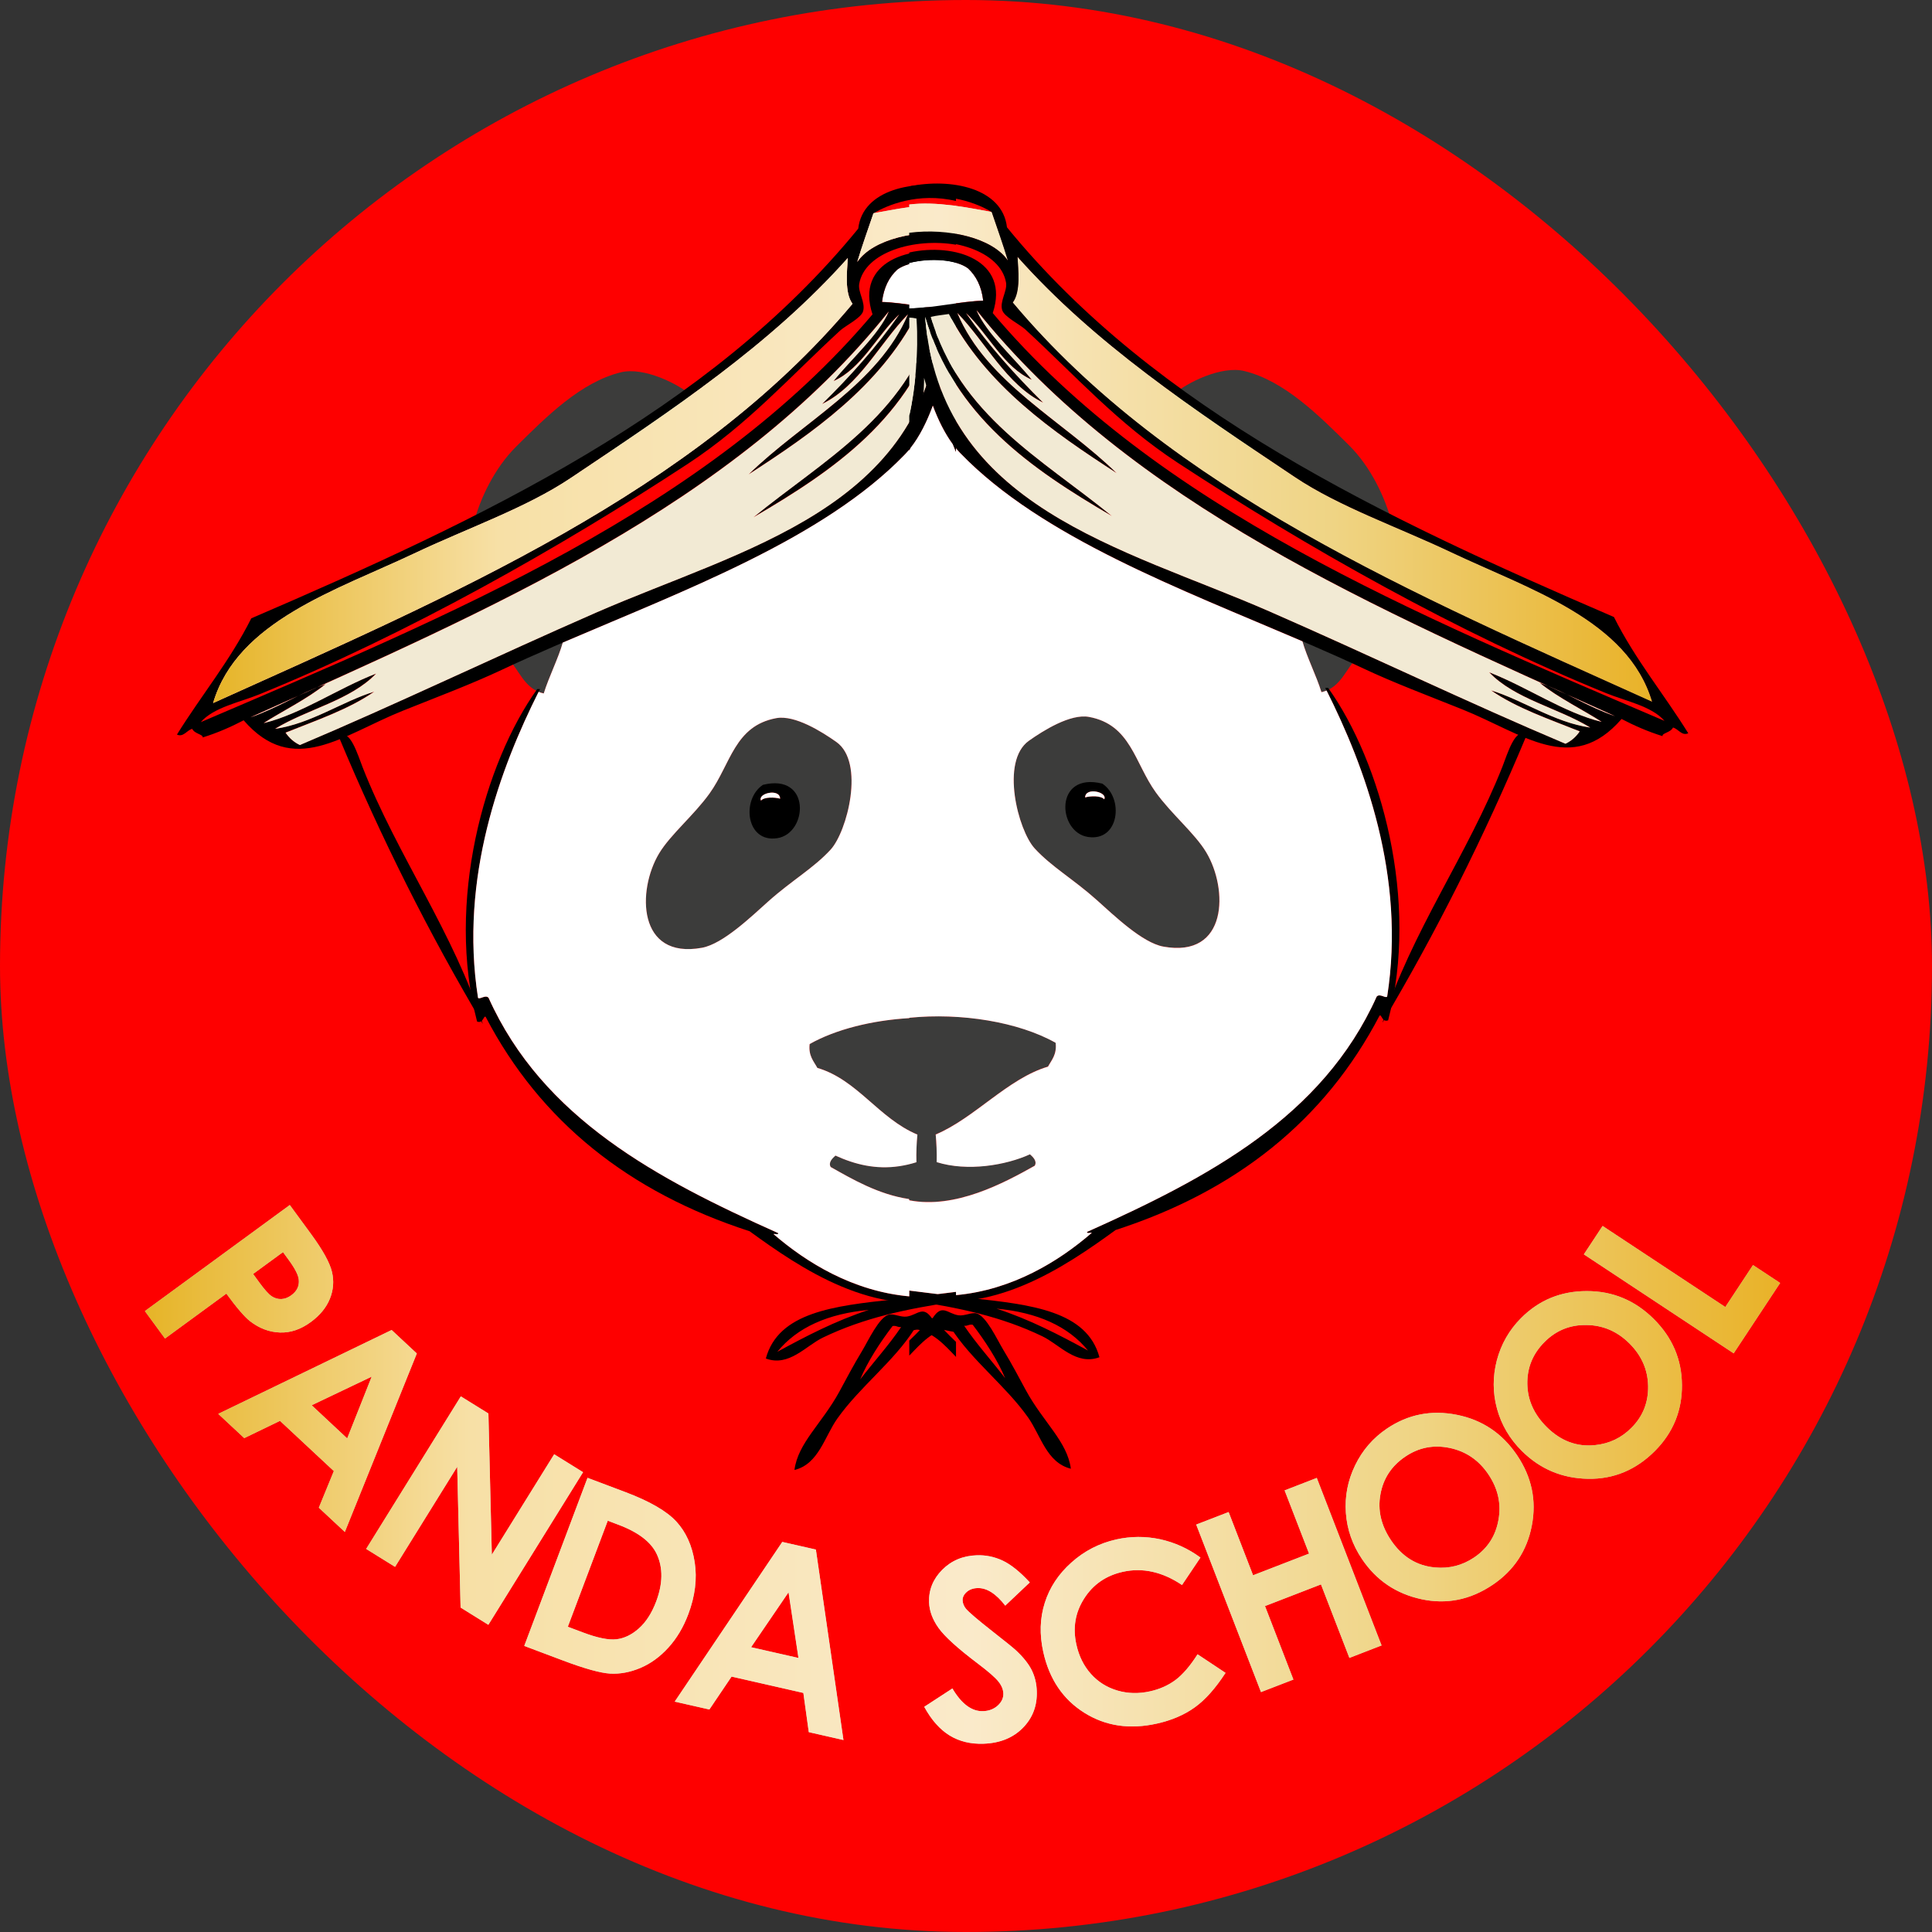<?xml version="1.0" encoding="UTF-8"?> <svg xmlns="http://www.w3.org/2000/svg" width="634" height="634" viewBox="0 0 634 634" fill="none"><rect x="0" y="0" width="634" height="634" fill="#333333" stroke="none"/><rect width="634" height="634" rx="317" fill="#FE0000"></rect><path fill-rule="evenodd" clip-rule="evenodd" d="M95.095 395.437L102.14 405.048C105.943 410.247 108.205 414.339 108.927 417.339C109.649 420.34 109.425 423.293 108.253 426.197C107.082 429.085 104.996 431.637 101.995 433.835C98.674 436.274 95.272 437.413 91.806 437.269C88.34 437.14 85.083 435.905 82.034 433.546C80.253 432.15 77.669 429.149 74.284 424.512L54.146 439.242L47.551 430.241L95.095 395.437ZM83.061 418.062L85.179 420.966C86.848 423.244 88.163 424.705 89.142 425.363C90.121 426.02 91.164 426.325 92.303 426.293C93.427 426.245 94.518 425.844 95.593 425.058C97.438 423.71 98.257 422.009 98.048 419.955C97.919 418.463 96.812 416.28 94.742 413.456L92.865 410.889L83.061 418.062ZM128.519 436.45L136.783 444.153L113.163 502.721L104.627 494.762L109.553 482.743L91.886 466.264L80.156 471.928L71.62 463.969L128.519 436.45ZM121.973 451.758L102.284 461.145L113.934 472.025L121.973 451.758ZM151.225 458.225L160.275 463.841L161.398 510.182L181.857 477.224L191.34 483.112L160.259 533.192L151.145 527.528L150.037 481.331L129.643 514.178L120.159 508.289L151.225 458.225ZM192.8 484.958L205.236 489.643C213.243 492.66 218.827 495.901 221.988 499.351C225.133 502.801 227.139 507.23 227.973 512.669C228.808 518.093 228.102 523.789 225.855 529.759C224.251 534.011 222.084 537.653 219.324 540.686C216.565 543.719 213.5 545.933 210.13 547.361C206.76 548.773 203.455 549.383 200.23 549.206C197.004 549.014 191.805 547.57 184.665 544.874L172.037 540.124L192.8 484.958ZM199.443 499.03L186.334 533.834L191.196 535.664C195.993 537.477 199.668 538.231 202.251 537.942C204.835 537.653 207.29 536.466 209.649 534.38C211.991 532.294 213.885 529.357 215.329 525.538C217.527 519.682 217.608 514.531 215.554 510.07C213.708 506.058 209.504 502.833 202.99 500.378L199.443 499.03ZM256.712 505.994L267.736 508.497L276.786 570.997L265.409 568.414L263.628 555.545L240.072 550.185L232.787 560.984L221.41 558.401L256.712 505.994ZM258.766 522.522L246.475 540.542L262.023 544.072L258.766 522.522ZM337.937 519.28L329.882 526.902C326.833 522.955 323.785 521.029 320.768 521.142C319.292 521.19 318.104 521.639 317.206 522.442C316.291 523.26 315.858 524.175 315.89 525.153C315.922 526.132 316.291 527.063 316.981 527.913C317.944 529.053 320.768 531.476 325.486 535.182C329.882 538.616 332.562 540.782 333.509 541.681C335.867 543.895 337.552 546.029 338.579 548.083C339.59 550.153 340.152 552.432 340.232 554.903C340.408 559.749 338.868 563.776 335.627 567.05C332.401 570.307 328.101 572.04 322.71 572.217C318.506 572.361 314.831 571.462 311.638 569.521C308.445 567.563 305.653 564.434 303.294 560.102L312.536 554.084C315.553 559.187 318.923 561.658 322.613 561.53C324.539 561.466 326.143 560.84 327.427 559.685C328.695 558.513 329.305 557.197 329.256 555.737C329.208 554.405 328.679 553.09 327.62 551.79C326.593 550.49 324.33 548.516 320.864 545.901C314.253 540.911 309.969 537.011 307.995 534.235C306.022 531.459 304.979 528.651 304.882 525.827C304.738 521.735 306.182 518.189 309.183 515.157C312.199 512.124 315.986 510.519 320.559 510.375C323.496 510.279 326.32 510.856 329.032 512.124C331.744 513.408 334.712 515.782 337.937 519.28ZM393.938 511.129L387.889 520.131C381.438 515.798 374.956 514.354 368.425 515.814C362.921 517.05 358.701 519.97 355.781 524.56C352.844 529.149 351.994 534.203 353.229 539.691C354.08 543.526 355.684 546.735 358.027 549.335C360.354 551.934 363.242 553.747 366.676 554.758C370.11 555.769 373.688 555.85 377.427 555.015C380.604 554.309 383.38 553.057 385.755 551.292C388.13 549.511 390.537 546.703 392.992 542.868L402.17 548.966C398.848 554.068 395.479 557.855 392.061 560.294C388.643 562.749 384.503 564.53 379.657 565.606C370.72 567.611 362.745 566.424 355.781 562.027C348.817 557.647 344.34 551.004 342.366 542.146C341.082 536.402 341.243 531.026 342.848 525.988C344.436 520.949 347.34 516.537 351.593 512.75C355.813 508.963 360.723 506.427 366.323 505.176C371.057 504.117 375.854 504.085 380.7 505.112C385.498 506.171 389.927 508.16 393.938 511.129ZM392.542 500.298L403.181 496.19L411.204 516.938L429.577 509.829L421.554 489.082L432.112 484.99L453.373 539.964L442.815 544.056L433.492 519.938L415.119 527.047L424.442 551.164L413.803 555.272L392.542 500.298ZM455.154 468.783C462.07 464.13 469.692 462.622 478.036 464.274C486.396 465.927 492.991 470.356 497.837 477.544C502.651 484.685 504.271 492.371 502.683 500.619C501.11 508.85 496.826 515.349 489.83 520.067C482.497 525.009 474.682 526.581 466.419 524.784C458.139 522.987 451.656 518.606 446.955 511.626C443.81 506.957 442.045 501.902 441.659 496.447C441.274 491.007 442.285 485.808 444.692 480.85C447.099 475.876 450.597 471.848 455.154 468.783ZM461.172 477.994C456.663 481.026 453.935 485.166 453.004 490.365C452.041 495.58 453.213 500.603 456.486 505.465C460.129 510.856 464.942 513.841 470.928 514.37C475.597 514.804 479.849 513.712 483.748 511.097C488.145 508.128 490.809 504.021 491.739 498.741C492.686 493.462 491.579 488.504 488.434 483.835C485.305 479.181 481.085 476.293 475.806 475.17C470.494 474.046 465.632 474.977 461.172 477.994ZM499.137 432.551C505.01 426.646 512.198 423.678 520.703 423.678C529.223 423.662 536.556 426.726 542.702 432.84C548.799 438.905 551.896 446.126 551.944 454.518C552.009 462.91 549.056 470.099 543.119 476.1C536.877 482.374 529.528 485.439 521.072 485.279C512.599 485.118 505.395 482.086 499.409 476.148C495.414 472.185 492.702 467.564 491.258 462.301C489.83 457.038 489.814 451.742 491.194 446.415C492.606 441.072 495.254 436.45 499.137 432.551ZM506.823 440.414C502.988 444.265 501.126 448.854 501.207 454.149C501.287 459.444 503.405 464.146 507.561 468.286C512.182 472.875 517.477 474.865 523.463 474.223C528.132 473.742 532.095 471.848 535.401 468.511C539.14 464.756 540.937 460.183 540.841 454.839C540.744 449.48 538.69 444.826 534.695 440.847C530.715 436.9 526.03 434.878 520.622 434.814C515.215 434.717 510.61 436.595 506.823 440.414ZM519.756 411.627L525.902 402.304L566.177 428.909L575.259 415.141L584.165 421.014L568.921 444.104L519.756 411.627Z" fill="#C6C6C6"></path><path fill-rule="evenodd" clip-rule="evenodd" d="M95.095 395.437L102.14 405.048C105.943 410.247 108.205 414.339 108.927 417.339C109.649 420.34 109.425 423.293 108.253 426.197C107.082 429.085 104.996 431.637 101.995 433.835C98.674 436.274 95.272 437.413 91.806 437.269C88.34 437.14 85.083 435.905 82.034 433.546C80.253 432.15 77.669 429.149 74.284 424.512L54.146 439.242L47.551 430.241L95.095 395.437ZM83.061 418.062L85.179 420.966C86.848 423.244 88.163 424.705 89.142 425.363C90.121 426.02 91.164 426.325 92.303 426.293C93.427 426.245 94.518 425.844 95.593 425.058C97.438 423.71 98.257 422.009 98.048 419.955C97.919 418.463 96.812 416.28 94.742 413.456L92.865 410.889L83.061 418.062ZM128.519 436.45L136.783 444.153L113.163 502.721L104.627 494.762L109.553 482.743L91.886 466.264L80.156 471.928L71.62 463.969L128.519 436.45ZM121.973 451.758L102.284 461.145L113.934 472.025L121.973 451.758ZM151.225 458.225L160.275 463.841L161.398 510.182L181.857 477.224L191.34 483.112L160.259 533.192L151.145 527.528L150.037 481.331L129.643 514.178L120.159 508.289L151.225 458.225ZM192.8 484.958L205.236 489.643C213.243 492.66 218.827 495.901 221.988 499.351C225.133 502.801 227.139 507.23 227.973 512.669C228.808 518.093 228.102 523.789 225.855 529.759C224.251 534.011 222.084 537.653 219.324 540.686C216.565 543.719 213.5 545.933 210.13 547.361C206.76 548.773 203.455 549.383 200.23 549.206C197.004 549.014 191.805 547.57 184.665 544.874L172.037 540.124L192.8 484.958ZM199.443 499.03L186.334 533.834L191.196 535.664C195.993 537.477 199.668 538.231 202.251 537.942C204.835 537.653 207.29 536.466 209.649 534.38C211.991 532.294 213.885 529.357 215.329 525.538C217.527 519.682 217.608 514.531 215.554 510.07C213.708 506.058 209.504 502.833 202.99 500.378L199.443 499.03ZM256.712 505.994L267.736 508.497L276.786 570.997L265.409 568.414L263.628 555.545L240.072 550.185L232.787 560.984L221.41 558.401L256.712 505.994ZM258.766 522.522L246.475 540.542L262.023 544.072L258.766 522.522ZM337.937 519.28L329.882 526.902C326.833 522.955 323.785 521.029 320.768 521.142C319.292 521.19 318.104 521.639 317.206 522.442C316.291 523.26 315.858 524.175 315.89 525.153C315.922 526.132 316.291 527.063 316.981 527.913C317.944 529.053 320.768 531.476 325.486 535.182C329.882 538.616 332.562 540.782 333.509 541.681C335.867 543.895 337.552 546.029 338.579 548.083C339.59 550.153 340.152 552.432 340.232 554.903C340.408 559.749 338.868 563.776 335.627 567.05C332.401 570.307 328.101 572.04 322.71 572.217C318.506 572.361 314.831 571.462 311.638 569.521C308.445 567.563 305.653 564.434 303.294 560.102L312.536 554.084C315.553 559.187 318.923 561.658 322.613 561.53C324.539 561.466 326.143 560.84 327.427 559.685C328.695 558.513 329.305 557.197 329.256 555.737C329.208 554.405 328.679 553.09 327.62 551.79C326.593 550.49 324.33 548.516 320.864 545.901C314.253 540.911 309.969 537.011 307.995 534.235C306.022 531.459 304.979 528.651 304.882 525.827C304.738 521.735 306.182 518.189 309.183 515.157C312.199 512.124 315.986 510.519 320.559 510.375C323.496 510.279 326.32 510.856 329.032 512.124C331.744 513.408 334.712 515.782 337.937 519.28ZM393.938 511.129L387.889 520.131C381.438 515.798 374.956 514.354 368.425 515.814C362.921 517.05 358.701 519.97 355.781 524.56C352.844 529.149 351.994 534.203 353.229 539.691C354.08 543.526 355.684 546.735 358.027 549.335C360.354 551.934 363.242 553.747 366.676 554.758C370.11 555.769 373.688 555.85 377.427 555.015C380.604 554.309 383.38 553.057 385.755 551.292C388.13 549.511 390.537 546.703 392.992 542.868L402.17 548.966C398.848 554.068 395.479 557.855 392.061 560.294C388.643 562.749 384.503 564.53 379.657 565.606C370.72 567.611 362.745 566.424 355.781 562.027C348.817 557.647 344.34 551.004 342.366 542.146C341.082 536.402 341.243 531.026 342.848 525.988C344.436 520.949 347.34 516.537 351.593 512.75C355.813 508.963 360.723 506.427 366.323 505.176C371.057 504.117 375.854 504.085 380.7 505.112C385.498 506.171 389.927 508.16 393.938 511.129ZM392.542 500.298L403.181 496.19L411.204 516.938L429.577 509.829L421.554 489.082L432.112 484.99L453.373 539.964L442.815 544.056L433.492 519.938L415.119 527.047L424.442 551.164L413.803 555.272L392.542 500.298ZM455.154 468.783C462.07 464.13 469.692 462.622 478.036 464.274C486.396 465.927 492.991 470.356 497.837 477.544C502.651 484.685 504.271 492.371 502.683 500.619C501.11 508.85 496.826 515.349 489.83 520.067C482.497 525.009 474.682 526.581 466.419 524.784C458.139 522.987 451.656 518.606 446.955 511.626C443.81 506.957 442.045 501.902 441.659 496.447C441.274 491.007 442.285 485.808 444.692 480.85C447.099 475.876 450.597 471.848 455.154 468.783ZM461.172 477.994C456.663 481.026 453.935 485.166 453.004 490.365C452.041 495.58 453.213 500.603 456.486 505.465C460.129 510.856 464.942 513.841 470.928 514.37C475.597 514.804 479.849 513.712 483.748 511.097C488.145 508.128 490.809 504.021 491.739 498.741C492.686 493.462 491.579 488.504 488.434 483.835C485.305 479.181 481.085 476.293 475.806 475.17C470.494 474.046 465.632 474.977 461.172 477.994ZM499.137 432.551C505.01 426.646 512.198 423.678 520.703 423.678C529.223 423.662 536.556 426.726 542.702 432.84C548.799 438.905 551.896 446.126 551.944 454.518C552.009 462.91 549.056 470.099 543.119 476.1C536.877 482.374 529.528 485.439 521.072 485.279C512.599 485.118 505.395 482.086 499.409 476.148C495.414 472.185 492.702 467.564 491.258 462.301C489.83 457.038 489.814 451.742 491.194 446.415C492.606 441.072 495.254 436.45 499.137 432.551ZM506.823 440.414C502.988 444.265 501.126 448.854 501.207 454.149C501.287 459.444 503.405 464.146 507.561 468.286C512.182 472.875 517.477 474.865 523.463 474.223C528.132 473.742 532.095 471.848 535.401 468.511C539.14 464.756 540.937 460.183 540.841 454.839C540.744 449.48 538.69 444.826 534.695 440.847C530.715 436.9 526.03 434.878 520.622 434.814C515.215 434.717 510.61 436.595 506.823 440.414ZM519.756 411.627L525.902 402.304L566.177 428.909L575.259 415.141L584.165 421.014L568.921 444.104L519.756 411.627Z" fill="url(#paint0_linear_204_1411)"></path><path fill-rule="evenodd" clip-rule="evenodd" d="M252.248 254.279C259.645 253.412 264.956 259.446 264.138 267.421C263.56 272.876 257.511 276.535 250.996 275.235C245.926 274.224 242.219 268.094 243.487 261.483C244.257 257.584 246.391 254.953 252.248 254.279ZM249.745 262.719C250.756 261.483 254.222 261.58 256.003 262.093C255.938 258.579 248.509 260.328 249.745 262.719Z" fill="black"></path><path fill-rule="evenodd" clip-rule="evenodd" d="M255.996 262.093C254.215 261.58 250.749 261.483 249.738 262.719C248.503 260.328 255.932 258.579 255.996 262.093Z" fill="white"></path><path fill-rule="evenodd" clip-rule="evenodd" d="M227.223 129.985C206.893 147.699 178.973 157.809 155.305 172.202C157.487 163.569 162.349 153.54 169.377 146.56C179.181 136.82 190.622 125.363 203.764 122.17C211.209 120.357 222.426 125.829 227.223 129.985ZM313.712 334.396V364.707C308.962 368.093 304.534 371.8 305.095 379.181C307.117 380.416 308.786 384.524 312.075 384.508L313.423 392.579C296.831 397.12 282.727 388.648 272.57 382.936C271.655 381.379 273.26 379.983 274.126 379.181C281.957 382.759 290.573 384.556 300.699 381.363C300.602 378.138 300.747 375.153 301.02 372.297C288.279 366.954 281.363 354.293 268.189 350.41C266.986 348.18 265.253 346.463 265.686 342.596C277.849 335.744 296.751 332.679 313.712 334.396ZM308.208 365.124C308.529 364.306 309.444 364.065 309.765 363.247C309.347 363.247 308.93 363.247 308.513 363.247C308.93 364.194 307.454 364.836 308.208 365.124ZM254.742 235.664C260.84 234.541 269.746 240.157 274.447 243.479C283.898 250.17 278.009 272.875 272.57 278.812C266.986 284.894 259.909 288.857 252.239 295.693C246.527 300.795 237.268 309.749 230.352 311.017C209.107 314.9 209.043 292.115 216.28 280.064C220.003 273.87 227.689 267.564 232.856 260.359C239.804 250.699 241.055 238.184 254.742 235.664ZM250.362 257.551C266.248 253.588 265.14 273.533 255.047 275.057C244.778 276.63 243.221 262.301 250.362 257.551ZM185.327 207.84C184.589 213.456 180.433 221.078 178.443 227.545C171.88 226.085 170.388 219.538 166.248 215.655C172.217 212.654 179.246 210.729 185.327 207.84Z" fill="#3C3C3B"></path><path fill-rule="evenodd" clip-rule="evenodd" d="M313.72 423.934V427.079C297.113 429.567 283.457 432.487 270.075 438.921C264.427 441.633 258.923 448.629 251.317 445.805C255.425 430.594 273.782 428.54 293.213 426.422C300.017 425.667 306.853 424.769 313.72 423.934ZM313.72 433.755V437.189C312.389 436.964 311.073 436.707 309.789 436.418C311.041 437.75 312.356 439.05 313.72 440.35V445.276C309.741 441.136 306.114 436.996 300.097 436.113C293.374 446.736 282.174 455.064 274.776 465.51C270.588 471.415 268.663 480.433 260.704 482.39C261.859 473.485 269.706 467.179 275.402 456.749C277.729 452.48 279.943 448.196 282.912 443.302C284.902 440.013 288.448 432.262 291.673 431.412C293.262 430.995 295.62 432.343 297.61 432.038C301.22 431.476 302.953 428.138 306.05 432.968C308.505 433.273 311.073 433.546 313.72 433.755ZM255.072 443.607C264.539 438.472 274.102 433.45 285.094 429.855C271.744 431.091 261.619 435.552 255.072 443.607ZM282.27 452.673C286.715 446.896 291.593 441.553 295.717 435.472C294.513 435.632 294.192 434.91 292.909 435.151C288.913 440.334 284.645 446.912 282.27 452.673ZM158.442 336.034C140.872 306.493 125.114 275.139 111.234 241.907C114.668 238.361 117.492 247.957 119.049 251.92C130.361 280.691 149.151 306.525 158.442 336.034Z" fill="black"></path><path fill-rule="evenodd" clip-rule="evenodd" d="M176.28 226.133C176.585 226.133 176.906 226.133 177.211 226.133C164.599 251.021 150.639 287.574 156.881 327.449C157.426 328.139 159.272 326.309 160.315 327.449C178.126 367.066 215.706 386.915 255.372 404.679C255.42 405.352 254.265 404.823 253.815 404.983C267.503 416.842 288.298 428.732 313.699 424.993V425.908C287.079 433 262.432 415.991 245.985 404.037C206.447 391.248 177.323 368.045 159.368 333.674C158.662 333.193 158.565 335.985 156.56 335.231C146.274 296.127 158.87 250.459 176.28 226.133Z" fill="black"></path><path fill-rule="evenodd" clip-rule="evenodd" d="M294.462 88.441C298.28 85.617 306.544 84.895 313.717 86.692V101.631C305.63 101.406 296.676 99.272 289.455 99.064C290.001 94.394 291.75 90.944 294.462 88.441Z" fill="white"></path><path fill-rule="evenodd" clip-rule="evenodd" d="M313.715 80.306C300.108 77.964 283.789 82.697 281.96 93.143C281.478 95.919 284.126 99.273 283.211 102.209C282.537 104.392 277.403 106.911 275.702 108.467C259.319 123.519 245.423 139.292 225.67 152.241C183.629 179.808 133.581 208.146 84.962 227.915C78.688 230.466 70.087 232.119 65.883 236.981C147.686 201.952 232.377 167.084 286.324 103.156C280.548 85.842 298.937 79.986 313.699 83.275V86.725C306.542 84.928 298.263 85.65 294.444 88.474C291.732 90.977 289.983 94.427 289.437 99.112C296.658 99.321 305.596 101.455 313.699 101.68V104.68C312.833 104.696 312.014 104.793 311.324 105.049C310.811 116.378 311.533 127.209 313.699 136.837V148.39C310.666 141.362 308.853 133.339 308.837 124.433C306.526 133.114 302.868 143.015 296.963 149.128C265.785 181.461 208.597 199.144 164.695 219.795C154.666 224.513 143.787 228.589 132.169 233.242C112.352 241.185 96.258 255.145 79.955 236.371C75.767 238.553 71.355 240.495 66.509 242.003C66.733 240.976 63.877 240.864 63.075 239.179C61.342 239.596 60.186 242.035 58.068 241.056C66.059 228.187 75.51 216.795 82.459 202.915C158.678 170.1 232.65 135.056 281.639 75.027C283.099 62.11 300.076 58.773 313.715 61.597V65.961C301.311 63.009 290.994 67.357 286.645 70.021C284.848 75.316 282.971 80.531 281.334 85.971C286.356 78.477 301.087 75.172 313.715 76.824V80.306ZM187.208 156.927C172.606 166.699 153.623 173.245 135.924 181.622C110.363 193.736 77.869 203.845 69.942 230.707C148.231 195.389 227.949 161.5 279.762 99.69C277.066 96.096 277.996 88.795 278.205 84.687C252.772 113.201 220.872 134.382 187.208 156.927ZM297.894 103.14C288.539 112.768 281.831 126.68 269.749 132.536C278.927 123.47 287.592 113.891 295.069 103.14C287.736 110.088 282.682 120.983 273.487 125.027C279.376 117.678 288.25 109.976 291.62 102.193C240.866 165.672 160.876 199.914 82.121 235.392C90.947 232.343 98.087 227.594 106.833 224.449C101.008 229.262 91.653 233.868 86.502 237.27C98.777 234.317 110.908 225.829 123.392 221.015C115.064 229.776 100.863 232.664 90.241 239.147C102.019 237.478 112.433 230.081 122.766 226.952C114.406 232.761 103.8 236.339 93.691 240.398C94.878 242.131 96.403 243.527 98.376 244.458C129.827 231.188 162.801 215.351 195.616 200.989C243.626 180.017 303.702 166.939 308.5 104.376C298.888 136.981 273.873 154.167 247.22 169.731C270.086 151.006 297.348 136.676 306.623 104.376C304.793 103.91 302.643 103.766 300.686 103.445C288.539 126.84 266.604 142.116 245.647 155.659C263.09 138.586 288.362 126.022 297.894 103.14Z" fill="black"></path><path fill-rule="evenodd" clip-rule="evenodd" d="M313.717 136.805C311.551 127.177 310.829 116.346 311.343 105.018C312.016 104.761 312.835 104.665 313.717 104.649V136.805ZM245.682 155.675C266.638 142.132 288.573 126.856 300.72 103.461C302.694 103.782 304.828 103.943 306.657 104.408C297.366 136.709 270.12 151.038 247.254 169.764C273.907 154.199 298.939 137.014 308.534 104.408C303.737 166.972 243.66 180.049 195.65 201.022C162.82 215.367 129.861 231.22 98.411 244.49C96.437 243.56 94.897 242.164 93.725 240.431C103.85 236.371 114.441 232.793 122.801 226.984C112.467 230.113 102.069 237.51 90.275 239.179C100.882 232.697 115.099 229.808 123.426 221.047C110.943 225.877 98.796 234.349 86.536 237.302C91.687 233.9 101.042 229.295 106.867 224.481C98.122 227.626 90.997 232.376 82.172 235.424C160.926 199.946 240.916 165.704 291.67 102.226C288.3 110.008 279.427 117.71 273.538 125.059C282.732 121.016 287.771 110.12 295.12 103.172C287.626 113.923 278.978 123.503 269.799 132.569C281.882 126.712 288.589 112.8 297.944 103.172C288.365 126.022 263.092 138.586 245.682 155.675Z" fill="#F2EAD4"></path><path fill-rule="evenodd" clip-rule="evenodd" d="M359.85 253.859C352.453 252.993 347.142 259.026 347.96 266.985C348.538 272.441 354.587 276.099 361.086 274.8C366.156 273.789 369.863 267.659 368.595 261.048C367.857 257.165 365.723 254.549 359.85 253.859ZM362.354 262.3C361.343 261.064 357.877 261.16 356.095 261.674C356.176 258.16 363.605 259.925 362.354 262.3Z" fill="black"></path><path fill-rule="evenodd" clip-rule="evenodd" d="M356.092 261.675C357.873 261.162 361.339 261.065 362.35 262.301C363.601 259.926 356.172 258.161 356.092 261.675Z" fill="white"></path><path fill-rule="evenodd" clip-rule="evenodd" d="M384.864 129.569C405.194 147.284 433.114 157.393 456.782 171.786C454.6 163.169 449.738 153.124 442.71 146.144C432.906 136.42 421.465 124.947 408.307 121.754C400.894 119.957 389.677 125.413 384.864 129.569ZM298.391 333.98V364.291C303.141 367.677 304.392 372.924 303.831 380.305C301.809 381.541 298.391 382.696 295.102 382.664L298.391 393.848C313.458 396.753 329.376 388.216 339.533 382.504C340.448 380.947 338.843 379.551 337.977 378.749C330.146 382.327 317.502 384.509 307.361 381.316C307.457 378.091 307.313 375.106 307.04 372.25C319.78 366.907 330.724 353.877 343.898 349.978C345.101 347.748 346.834 346.031 346.401 342.164C334.238 335.328 315.352 332.263 298.391 333.98ZM303.879 364.708C303.558 363.89 302.643 363.649 302.322 362.831C302.74 362.831 303.157 362.831 303.574 362.831C303.173 363.778 304.633 364.42 303.879 364.708ZM357.344 235.248C351.247 234.125 342.341 239.741 337.64 243.063C328.189 249.754 334.078 272.459 339.517 278.396C345.101 284.478 352.178 288.441 359.848 295.277C365.56 300.38 374.819 309.333 381.735 310.601C402.98 314.484 403.044 291.699 395.807 279.648C392.084 273.454 384.398 267.148 379.231 259.943C372.283 250.284 371.048 237.784 357.344 235.248ZM361.725 257.151C345.855 253.188 346.947 273.133 357.04 274.658C367.325 276.214 368.882 261.885 361.725 257.151ZM426.76 207.424C427.498 213.041 431.654 220.662 433.644 227.129C440.223 225.669 441.699 219.122 445.839 215.239C439.886 212.238 432.841 210.313 426.76 207.424Z" fill="#3C3C3B"></path><path fill-rule="evenodd" clip-rule="evenodd" d="M298.389 423.516V426.661C314.996 429.148 328.652 432.069 342.034 438.503C347.682 441.215 353.186 448.211 360.792 445.387C356.684 430.175 338.327 428.121 318.896 426.003C312.092 425.249 305.256 424.366 298.389 423.516ZM298.389 433.336V436.77C299.72 436.545 301.036 436.289 302.32 436C301.068 437.332 299.753 438.631 298.389 439.931V444.857C302.368 440.717 305.995 436.577 312.012 435.695C318.735 446.317 329.935 454.645 337.333 465.091C341.521 470.996 343.446 480.014 351.405 481.972C350.25 473.066 342.403 466.76 336.707 456.33C334.38 452.062 332.166 447.778 329.197 442.884C327.208 439.594 323.661 431.844 320.436 430.993C318.848 430.576 316.489 431.924 314.499 431.619C310.889 431.058 309.156 427.72 306.059 432.55C303.588 432.871 301.02 433.128 298.389 433.336ZM357.037 443.188C347.57 438.054 338.023 433.031 327.015 429.437C340.349 430.689 350.49 435.149 357.037 443.188ZM329.839 452.255C325.394 446.478 320.532 441.135 316.392 435.053C317.596 435.214 317.917 434.491 319.2 434.732C323.196 439.931 327.464 446.494 329.839 452.255ZM453.651 335.631C471.221 306.09 486.979 274.736 500.875 241.505C497.441 237.959 494.617 247.554 493.06 251.518C481.732 280.272 462.958 306.106 453.651 335.631Z" fill="black"></path><path fill-rule="evenodd" clip-rule="evenodd" d="M435.824 225.714C435.519 225.714 435.198 225.714 434.877 225.714C447.489 250.601 461.449 287.154 455.207 327.029C454.662 327.719 452.817 325.89 451.774 327.029C433.962 366.647 396.382 386.496 356.716 404.259C356.668 404.933 357.824 404.403 358.273 404.564C344.585 416.422 323.79 428.312 298.389 424.573V425.488C325.009 432.58 349.656 415.572 366.103 403.633C405.641 390.844 434.765 367.642 452.72 333.271C453.426 332.79 453.523 335.582 455.528 334.827C465.814 295.723 453.218 250.056 435.824 225.714Z" fill="black"></path><path fill-rule="evenodd" clip-rule="evenodd" d="M313.71 76.711C321.204 78.011 327.75 81.012 330.767 85.521C329.114 80.081 327.253 74.866 325.456 69.571C322.279 69.009 318.155 68.159 313.71 67.565V67.533C313.181 67.469 312.651 67.405 312.106 67.356C307.548 66.811 302.767 66.554 298.386 67.116V67.966C293.941 68.576 289.817 69.41 286.64 69.972C284.843 75.267 282.966 80.482 281.329 85.922C286.352 78.444 301.082 75.123 313.71 76.775V76.711ZM278.2 84.686C278.008 88.81 277.061 96.095 279.757 99.689C227.96 161.499 148.227 195.388 69.938 230.706C77.864 203.829 110.358 193.72 135.919 181.621C153.618 173.229 172.601 166.698 187.203 156.926C220.867 134.381 252.767 113.2 278.2 84.686ZM333.896 84.285C334.089 88.409 335.035 95.694 332.324 99.288C384.12 161.098 463.854 194.987 542.143 230.305C534.216 203.428 501.723 193.318 476.161 181.22C458.462 172.828 439.48 166.297 424.878 156.525C391.213 133.964 359.313 112.799 333.896 84.285Z" fill="#C6C6C6"></path><path fill-rule="evenodd" clip-rule="evenodd" d="M313.71 76.711C321.204 78.011 327.75 81.012 330.767 85.521C329.114 80.081 327.253 74.866 325.456 69.571C322.279 69.009 318.155 68.159 313.71 67.565V67.533C313.181 67.469 312.651 67.405 312.106 67.356C307.548 66.811 302.767 66.554 298.386 67.116V67.966C293.941 68.576 289.817 69.41 286.64 69.972C284.843 75.267 282.966 80.482 281.329 85.922C286.352 78.444 301.082 75.123 313.71 76.775V76.711ZM278.2 84.686C278.008 88.81 277.061 96.095 279.757 99.689C227.96 161.499 148.227 195.388 69.938 230.706C77.864 203.829 110.358 193.72 135.919 181.621C153.618 173.229 172.601 166.698 187.203 156.926C220.867 134.381 252.767 113.2 278.2 84.686ZM333.896 84.285C334.089 88.409 335.035 95.694 332.324 99.288C384.12 161.098 463.854 194.987 542.143 230.305C534.216 203.428 501.723 193.318 476.161 181.22C458.462 172.828 439.48 166.297 424.878 156.525C391.213 133.964 359.313 112.799 333.896 84.285Z" fill="url(#paint1_linear_204_1411)"></path><path fill-rule="evenodd" clip-rule="evenodd" d="M317.644 88.025C313.825 85.201 305.561 84.478 298.389 86.276V101.215C306.476 100.99 315.43 98.856 322.65 98.647C322.105 93.994 320.34 90.528 317.644 88.025Z" fill="white"></path><path fill-rule="evenodd" clip-rule="evenodd" d="M298.385 79.889C311.992 77.546 328.311 82.28 330.14 92.726C330.622 95.518 327.974 98.871 328.889 101.792C329.563 103.974 334.698 106.493 336.398 108.05C352.798 123.101 366.677 138.874 386.43 151.824C428.471 179.391 478.519 207.728 527.139 227.497C533.413 230.049 542.013 231.701 546.217 236.563C464.414 201.535 379.723 166.666 325.776 102.739C331.552 85.425 313.164 79.568 298.385 82.858V86.307C305.542 84.51 313.822 85.232 317.64 88.056C320.352 90.56 322.101 94.01 322.647 98.679C315.426 98.888 306.488 101.038 298.385 101.246V104.247C299.252 104.263 300.07 104.359 300.76 104.616C301.273 115.945 300.551 126.776 298.385 136.403V147.957C301.418 140.928 303.231 132.905 303.247 124C305.558 132.681 309.232 142.581 315.137 148.695C346.315 181.028 403.503 198.71 447.405 219.362C457.434 224.079 468.314 228.155 479.915 232.808C499.732 240.751 515.842 254.711 532.129 235.937C536.317 238.12 540.73 240.061 545.576 241.57C545.351 240.543 548.207 240.43 549.009 238.745C550.742 239.163 551.898 241.602 554.016 240.623C546.025 227.754 536.574 216.361 529.626 202.481C453.407 169.667 379.434 134.622 330.445 74.594C329.001 61.677 312.008 58.339 298.369 61.163V65.528C310.773 62.575 321.106 66.924 325.439 69.587C327.236 74.883 329.113 80.097 330.75 85.537C325.728 78.06 310.997 74.738 298.369 76.391V79.889H298.385ZM424.893 156.509C439.495 166.281 458.477 172.828 476.176 181.204C501.738 193.319 534.231 203.428 542.158 230.289C463.869 194.972 384.152 161.082 332.355 99.273C335.051 95.678 334.12 88.377 333.911 84.269C359.312 112.8 391.228 133.964 424.893 156.509ZM314.191 102.723C323.545 112.35 330.253 126.262 342.335 132.119C333.157 123.053 324.492 113.473 317.015 102.723C324.348 109.671 329.402 120.566 338.597 124.609C332.708 117.26 323.834 109.558 320.465 101.776C371.218 165.254 451.208 199.497 529.963 234.975C521.137 231.926 513.997 227.176 505.252 224.031C511.076 228.845 520.431 233.45 525.582 236.852C513.307 233.9 501.176 225.411 488.692 220.597C497.02 229.359 511.221 232.247 521.843 238.729C510.066 237.061 499.652 229.663 489.318 226.534C497.678 232.343 508.284 235.921 518.393 239.981C517.206 241.714 515.682 243.11 513.708 244.041C482.258 230.771 449.283 214.933 416.469 200.572C368.459 179.6 308.382 166.522 303.584 103.958C313.196 136.564 338.228 153.749 364.864 169.314C341.998 150.604 314.736 136.259 305.445 103.958C307.275 103.493 309.425 103.348 311.383 103.027C323.529 126.423 345.464 141.699 366.421 155.242C349.011 138.168 323.722 125.604 314.191 102.723Z" fill="black"></path><path fill-rule="evenodd" clip-rule="evenodd" d="M298.389 136.387C300.555 126.759 301.277 115.928 300.764 104.6C300.09 104.343 299.255 104.247 298.389 104.231V136.387ZM366.424 155.257C345.468 141.714 323.533 126.438 311.386 103.043C309.412 103.364 307.278 103.525 305.449 103.99C314.74 136.291 341.986 150.62 364.868 169.346C338.215 153.781 313.183 136.596 303.588 103.99C308.385 166.554 368.462 179.631 416.472 200.604C449.302 214.949 482.261 230.802 513.712 244.072C515.685 243.142 517.226 241.746 518.397 240.013C508.272 235.953 497.681 232.375 489.321 226.566C499.655 229.695 510.053 237.092 521.847 238.761C511.24 232.279 497.024 229.39 488.696 220.629C501.18 225.459 513.31 233.931 525.586 236.884C520.435 233.482 511.08 228.877 505.255 224.063C514 227.208 521.125 231.958 529.95 235.006C451.196 199.528 371.206 165.286 320.452 101.808C323.822 109.59 332.695 117.292 338.584 124.625C329.39 120.582 324.351 109.686 317.002 102.738C324.496 113.489 333.145 123.069 342.323 132.135C330.24 126.278 323.533 112.366 314.178 102.738C323.725 125.604 349.014 138.168 366.424 155.257Z" fill="#F2EAD4"></path><path fill-rule="evenodd" clip-rule="evenodd" d="M265.69 342.612C274.258 337.782 286.165 334.829 298.392 334.107V333.995C315.352 332.278 334.255 335.343 346.418 342.211C346.851 346.078 345.118 347.795 343.914 350.025C330.741 353.908 319.797 366.938 307.057 372.297C307.313 375.153 307.458 378.138 307.377 381.363C317.519 384.556 330.163 382.374 337.993 378.796C338.86 379.582 340.465 380.994 339.55 382.551C329.393 388.263 313.475 396.799 298.408 393.895L298.295 393.478C288.218 391.986 279.489 386.835 272.606 382.968C271.691 381.411 273.296 380.015 274.162 379.213C280.5 382.117 287.368 383.85 295.134 382.695C296.947 382.422 298.825 382.005 300.734 381.395C300.638 378.17 300.783 375.185 301.055 372.329C288.315 366.986 281.399 354.325 268.225 350.442C266.989 348.18 265.256 346.479 265.69 342.612ZM160.331 327.432C178.142 367.05 215.722 386.899 255.388 404.662C255.436 405.336 254.281 404.806 253.832 404.967C264.663 414.338 279.923 423.741 298.392 425.41V424.575V423.516C301.505 423.901 304.601 424.286 307.714 424.672C309.72 424.415 311.71 424.174 313.716 423.933V424.992V425.009C332.185 423.324 347.461 413.937 358.276 404.566C357.826 404.389 356.655 404.935 356.719 404.261C396.385 386.498 433.965 366.649 451.776 327.031C452.819 325.892 454.681 327.721 455.21 327.031C461.388 287.638 447.813 251.47 435.329 226.614C434.8 226.823 434.238 226.999 433.644 227.144C431.992 221.768 428.847 215.607 427.402 210.456C387.319 193.254 341.748 176.31 315.128 148.71C314.63 148.197 314.165 147.667 313.7 147.106V148.373C313.331 147.523 312.978 146.641 312.641 145.758C309.961 142.116 307.811 137.671 306.11 133.114C304.248 138.2 301.842 143.142 298.761 147.042C298.632 147.347 298.504 147.667 298.376 147.972V147.523C297.91 148.085 297.445 148.614 296.948 149.128C270.327 176.727 224.756 193.656 184.673 210.873C183.229 216.024 180.084 222.202 178.431 227.561C177.821 227.433 177.26 227.256 176.746 227.032C164.262 251.903 150.687 288.055 156.865 327.448C157.427 328.122 159.288 326.293 160.331 327.432ZM339.534 278.411C334.094 272.474 328.205 249.769 337.656 243.078C342.358 239.756 351.264 234.14 357.361 235.263C371.065 237.782 372.3 250.298 379.248 259.974C384.415 267.163 392.101 273.469 395.824 279.679C403.077 291.746 402.996 314.515 381.751 310.632C374.835 309.364 365.577 300.41 359.864 295.308C352.194 288.456 345.102 284.477 339.534 278.411ZM274.451 243.479C283.902 250.17 278.013 272.875 272.573 278.812C266.989 284.894 259.913 288.857 252.243 295.693C246.531 300.796 237.272 309.749 230.356 311.017C209.111 314.9 209.047 292.115 216.284 280.064C220.006 273.87 227.692 267.564 232.859 260.359C239.807 250.684 241.043 238.184 254.746 235.664C260.844 234.541 269.749 240.157 274.451 243.479Z" fill="white"></path><defs><linearGradient id="paint0_linear_204_1411" x1="47.551" y1="483.834" x2="584.165" y2="483.834" gradientUnits="userSpaceOnUse"><stop stop-color="#E6B427"></stop><stop offset="0.198" stop-color="#F7E0A6"></stop><stop offset="0.505" stop-color="#FAEACA"></stop><stop offset="0.779" stop-color="#EFD484"></stop><stop offset="1" stop-color="#E9B228"></stop></linearGradient><linearGradient id="paint1_linear_204_1411" x1="69.938" y1="148.753" x2="542.143" y2="148.753" gradientUnits="userSpaceOnUse"><stop stop-color="#E6B427"></stop><stop offset="0.198" stop-color="#F7E0A6"></stop><stop offset="0.505" stop-color="#FAEACA"></stop><stop offset="0.779" stop-color="#EFD484"></stop><stop offset="1" stop-color="#E9B228"></stop></linearGradient></defs></svg> 